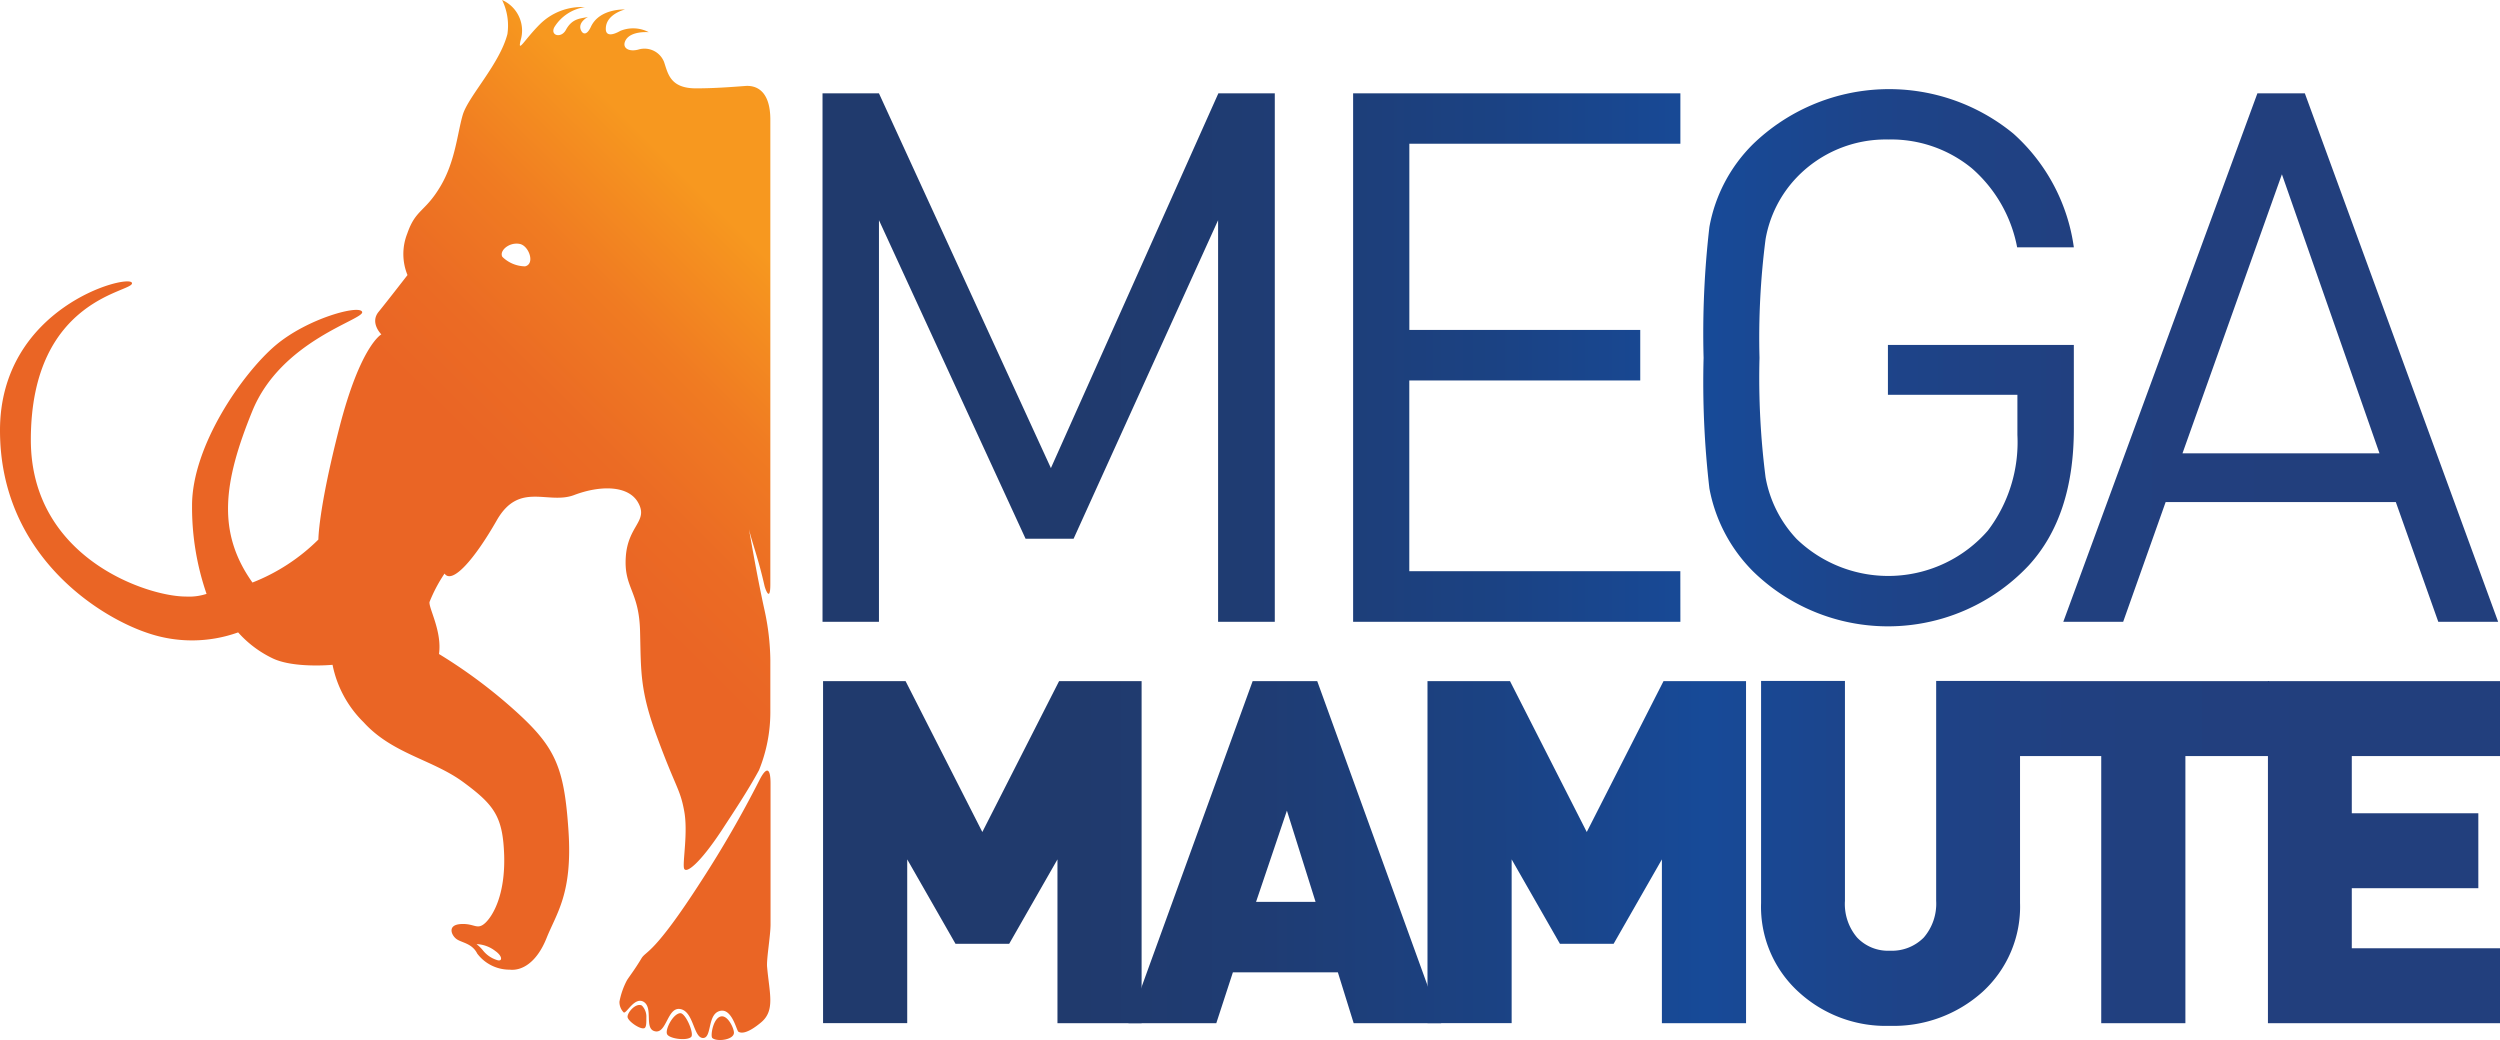 <svg id="logo-megamamute" xmlns="http://www.w3.org/2000/svg" xmlns:xlink="http://www.w3.org/1999/xlink" width="202" height="84.034" viewBox="0 0 202 84.034">
  <defs>
    <linearGradient id="linear-gradient" x1="0.561" y1="0.5" x2="3.339" y2="0.5" gradientUnits="objectBoundingBox">
      <stop offset="0" stop-color="#203a6d"/>
      <stop offset="0.144" stop-color="#1f3c73"/>
      <stop offset="0.331" stop-color="#1b4283"/>
      <stop offset="0.5" stop-color="#174a98"/>
      <stop offset="0.629" stop-color="#1d448a"/>
      <stop offset="0.792" stop-color="#214080"/>
      <stop offset="1" stop-color="#223f7d"/>
    </linearGradient>
    <linearGradient id="linear-gradient-2" x1="-0.846" y1="0.5" x2="2.994" y2="0.5" xlink:href="#linear-gradient"/>
    <linearGradient id="linear-gradient-3" x1="-1.695" y1="0.5" x2="1.7" y2="0.5" xlink:href="#linear-gradient"/>
    <linearGradient id="linear-gradient-4" x1="-2.27" y1="0.5" x2="0.62" y2="0.5" xlink:href="#linear-gradient"/>
    <linearGradient id="linear-gradient-5" x1="0.794" y1="0.5" x2="4.74" y2="0.5" xlink:href="#linear-gradient"/>
    <linearGradient id="linear-gradient-6" x1="-0.167" y1="0.5" x2="3.851" y2="0.5" xlink:href="#linear-gradient"/>
    <linearGradient id="linear-gradient-7" x1="-1.103" y1="0.5" x2="2.842" y2="0.5" xlink:href="#linear-gradient"/>
    <linearGradient id="linear-gradient-8" x1="-2.645" y1="0.5" x2="2.208" y2="0.5" xlink:href="#linear-gradient"/>
    <linearGradient id="linear-gradient-9" x1="-3.738" y1="0.5" x2="1.252" y2="0.5" xlink:href="#linear-gradient"/>
    <linearGradient id="linear-gradient-10" x1="-5.137" y1="0.5" x2="0.28" y2="0.5" xlink:href="#linear-gradient"/>
    <linearGradient id="linear-gradient-11" x1="0.339" y1="0.892" x2="1.134" y2="-0.189" gradientUnits="objectBoundingBox">
      <stop offset="0.4" stop-color="#ea6525"/>
      <stop offset="0.471" stop-color="#eb6b24"/>
      <stop offset="0.565" stop-color="#f07b22"/>
      <stop offset="0.67" stop-color="#f6961f"/>
      <stop offset="0.677" stop-color="#f7981f"/>
    </linearGradient>
  </defs>
  <g id="Group_6" data-name="Group 6">
    <g id="Group_5" data-name="Group 5" transform="translate(66.46 7.202)">
      <g id="Group_4" data-name="Group 4">
        <path id="Path_2" data-name="Path 2" d="M348.422,78.1h-4.56V45.649l-11.677,25.74h-3.878L316.46,45.649V78.1H311.9V35.4h4.56l13.893,30.279L343.883,35.4h4.56V78.1Z" transform="translate(-311.9 -35.059)" fill="url(#linear-gradient)"/>
        <path id="Path_3" data-name="Path 3" d="M539.543,78.1H513.1V35.4h26.443v4.07h-21.9V54.513H536.3V58.6H517.639V74.01h21.9Z" transform="translate(-470.228 -35.059)" fill="url(#linear-gradient-2)"/>
        <path id="Path_4" data-name="Path 4" d="M675.917,61.245q0,7.064-3.644,11.038a15.6,15.6,0,0,1-22.267.49,12.777,12.777,0,0,1-3.537-6.712A74.466,74.466,0,0,1,646,55.513a74.626,74.626,0,0,1,.469-10.569,12.552,12.552,0,0,1,3.537-6.712,15.822,15.822,0,0,1,21.031-.831,15.1,15.1,0,0,1,4.88,9.184h-4.581a11.228,11.228,0,0,0-3.665-6.392,10.276,10.276,0,0,0-6.755-2.323,9.954,9.954,0,0,0-7.394,3.068,9.6,9.6,0,0,0-2.514,4.986,62.161,62.161,0,0,0-.49,9.589,63.361,63.361,0,0,0,.49,9.653,9.758,9.758,0,0,0,2.514,4.986,10.67,10.67,0,0,0,15.448-.682,11.815,11.815,0,0,0,2.386-7.735V58.5H660.894V54.469h15.022Z" transform="translate(-574.81 -33.8)" fill="url(#linear-gradient-3)"/>
        <path id="Path_5" data-name="Path 5" d="M817.537,78.1H812.7l-3.431-9.674h-18.6L787.237,78.1H782.4l15.683-42.7h3.835Zm-9.589-13.616-7.884-22.544-8.033,22.544Z" transform="translate(-682.146 -35.059)" fill="url(#linear-gradient-4)"/>
      </g>
      <path id="Path_6" data-name="Path 6" d="M337.84,285.936h-6.8V272.7l-3.9,6.819H322.8l-3.9-6.819v13.232h-6.8V258.3h6.669l6.2,12.188,6.2-12.188h6.669v27.637Z" transform="translate(-312.057 -210.464)" fill="url(#linear-gradient-5)"/>
      <path id="Path_7" data-name="Path 7" d="M453.171,285.936H446.1l-1.278-4.112h-8.481L435,285.936h-7.1L437.936,258.3h5.22Zm-10.143-9.78-2.323-7.394-2.493,7.373h4.816Z" transform="translate(-403.183 -210.464)" fill="url(#linear-gradient-6)"/>
      <path id="Path_8" data-name="Path 8" d="M567.04,285.936h-6.8V272.7l-3.9,6.819H552l-3.9-6.819v13.232h-6.8V258.3h6.669l6.2,12.188,6.2-12.188h6.669Z" transform="translate(-492.419 -210.464)" fill="url(#linear-gradient-7)"/>
      <path id="Path_9" data-name="Path 9" d="M688.724,276.141a9.315,9.315,0,0,1-3.026,7.181,10.735,10.735,0,0,1-7.479,2.749,10.41,10.41,0,0,1-7.351-2.706,9.3,9.3,0,0,1-3.068-7.223V258.2h6.776v17.771a4.178,4.178,0,0,0,.98,2.962A3.434,3.434,0,0,0,678.22,280a3.61,3.61,0,0,0,2.727-1.065,4.186,4.186,0,0,0,1-2.962V258.2h6.776Z" transform="translate(-591.965 -210.385)" fill="url(#linear-gradient-8)"/>
      <path id="Path_10" data-name="Path 10" d="M785.349,264.352h-6.776v21.585h-6.8V264.352H765V258.3h20.328v6.051Z" transform="translate(-668.453 -210.464)" fill="url(#linear-gradient-9)"/>
      <path id="Path_11" data-name="Path 11" d="M878.751,285.936H860V258.3h18.751v6.051H866.776v4.624H877v6.051H866.776v4.858h11.975Z" transform="translate(-743.211 -210.464)" fill="url(#linear-gradient-10)"/>
    </g>
    <path id="Path_12" data-name="Path 12" d="M57.553,83.868c.341.32,1.683.17,1.747-.384.043-.3-.426-1.364-.959-1.364C57.638,82.121,57.382,83.7,57.553,83.868Zm-3.665-.341c.107.4,1.619.6,1.96.256.256-.277-.447-1.918-.874-1.918C54.4,81.887,53.76,83.123,53.888,83.527Zm-3.175-1.321c.085.341,1,.98,1.342.874.17-.064.17-.4.17-.852a1.281,1.281,0,0,0-.362-.98C51.352,80.992,50.628,81.887,50.713,82.206Zm-.661-1.278a1.2,1.2,0,0,0,.341.874c.213.149.874-1.3,1.619-.852.81.511-.021,2.237.959,2.386.895.128.959-1.939,1.96-1.811,1.129.149,1.087,2.344,1.875,2.344.724,0,.341-1.875,1.321-2.173,1-.32,1.385,1.577,1.534,1.662.192.128.682.213,1.832-.746s.682-2.323.49-4.475c-.064-.618.277-2.514.277-3.452V63.306c0-1.3-.341-1.385-.916-.234A88.635,88.635,0,0,1,56.7,71.126c-3.942,6.137-4.5,5.668-4.88,6.328-.575.959-.98,1.449-1.172,1.769A6.138,6.138,0,0,0,50.053,80.928ZM0,34.775c0,9.951,7.841,15,11.911,16.365a11.045,11.045,0,0,0,7.33-.043,8.846,8.846,0,0,0,2.813,2.109c1.726.81,4.816.511,4.816.511a8.955,8.955,0,0,0,2.514,4.645c2.323,2.557,5.561,3,8.054,4.837,2.514,1.854,3.2,2.791,3.3,5.945.085,3.154-.895,4.837-1.534,5.434-.661.6-.852.021-1.96.085s-.788.874-.384,1.193,1.278.341,1.7,1.193a3.259,3.259,0,0,0,2.621,1.3c.959.107,2.173-.533,2.983-2.557s2.109-3.6,1.769-8.672-1.023-6.712-4.219-9.61a41.3,41.3,0,0,0-6.243-4.666c.256-1.832-.831-3.686-.767-4.2a12.186,12.186,0,0,1,1.215-2.3c.618.895,2.408-1.129,4.219-4.3S44.278,40.8,46.388,40s4.432-.81,5.2.661c.788,1.47-.852,1.811-1.023,4.326s1.065,2.727,1.151,5.988-.043,4.794,1.428,8.715c1.449,3.921,1.811,4.07,2.131,5.8.341,1.747-.149,4.24,0,4.688.17.447,1.278-.426,3.026-3.068.916-1.406,2.131-3.218,3.026-4.88a12.438,12.438,0,0,0,.916-4.624v-4.3a19.857,19.857,0,0,0-.469-4.006c-.533-2.408-.98-4.986-1.257-6.542.277,1.172.746,2.323,1.257,4.581.085.341.469,1.321.469-.128V9.674c0-2.408-1.193-2.791-2.024-2.727-1.129.085-2.514.192-3.985.192-2.088,0-2.259-1.193-2.578-2.131a1.7,1.7,0,0,0-2.088-1c-.81.213-1.364-.17-1-.788.447-.746,1.854-.618,1.854-.618a2.719,2.719,0,0,0-2.3-.107c-.7.4-1.193.4-1.172-.192C48.966,1.129,50.5.767,50.5.767S48.454.661,47.751,2.152c-.341.746-.682.639-.831.234-.213-.618.6-1.023.6-1.023-.533.149-1.257.064-1.79,1.044-.384.724-1.3.469-.938-.213A3.493,3.493,0,0,1,47.261.575,4.793,4.793,0,0,0,43.6,1.982c-1.236,1.236-1.79,2.365-1.534,1.278A2.7,2.7,0,0,0,40.57,0,4.71,4.71,0,0,1,41,2.749c-.618,2.408-3.132,5.007-3.6,6.5-.447,1.492-.6,3.793-1.832,5.838-1.236,2.067-1.982,1.811-2.664,3.793a4.486,4.486,0,0,0,.021,3.345S31.344,24.27,30.6,25.186c-.746.895.213,1.832.213,1.832s-1.683.895-3.388,7.522-1.7,9.056-1.7,9.056a15.667,15.667,0,0,1-5.327,3.473c-2.877-4.049-2.365-8.076-.021-13.829,2.323-5.753,9.077-7.415,8.885-8.033-.17-.618-4.432.511-7.032,2.727-2.621,2.237-6.712,8.076-6.712,12.913a21.41,21.41,0,0,0,1.172,7.138A4.558,4.558,0,0,1,15,48.2c-3.068,0-12.508-3.09-12.508-12.657,0-11.655,8.545-11.932,8.161-12.7C10.313,22.139,0,24.824,0,34.775ZM40.592,20.754c-.277-.49.554-1.215,1.406-1.044.746.149,1.257,1.619.426,1.811A2.676,2.676,0,0,1,40.592,20.754Zm-.32,56.85a2.33,2.33,0,0,1-1.215-.767,3.306,3.306,0,0,0-.554-.554,2.647,2.647,0,0,1,1.513.554C40.592,77.242,40.592,77.646,40.272,77.6Z" fill="url(#linear-gradient-11)"/>
  </g>
</svg>
